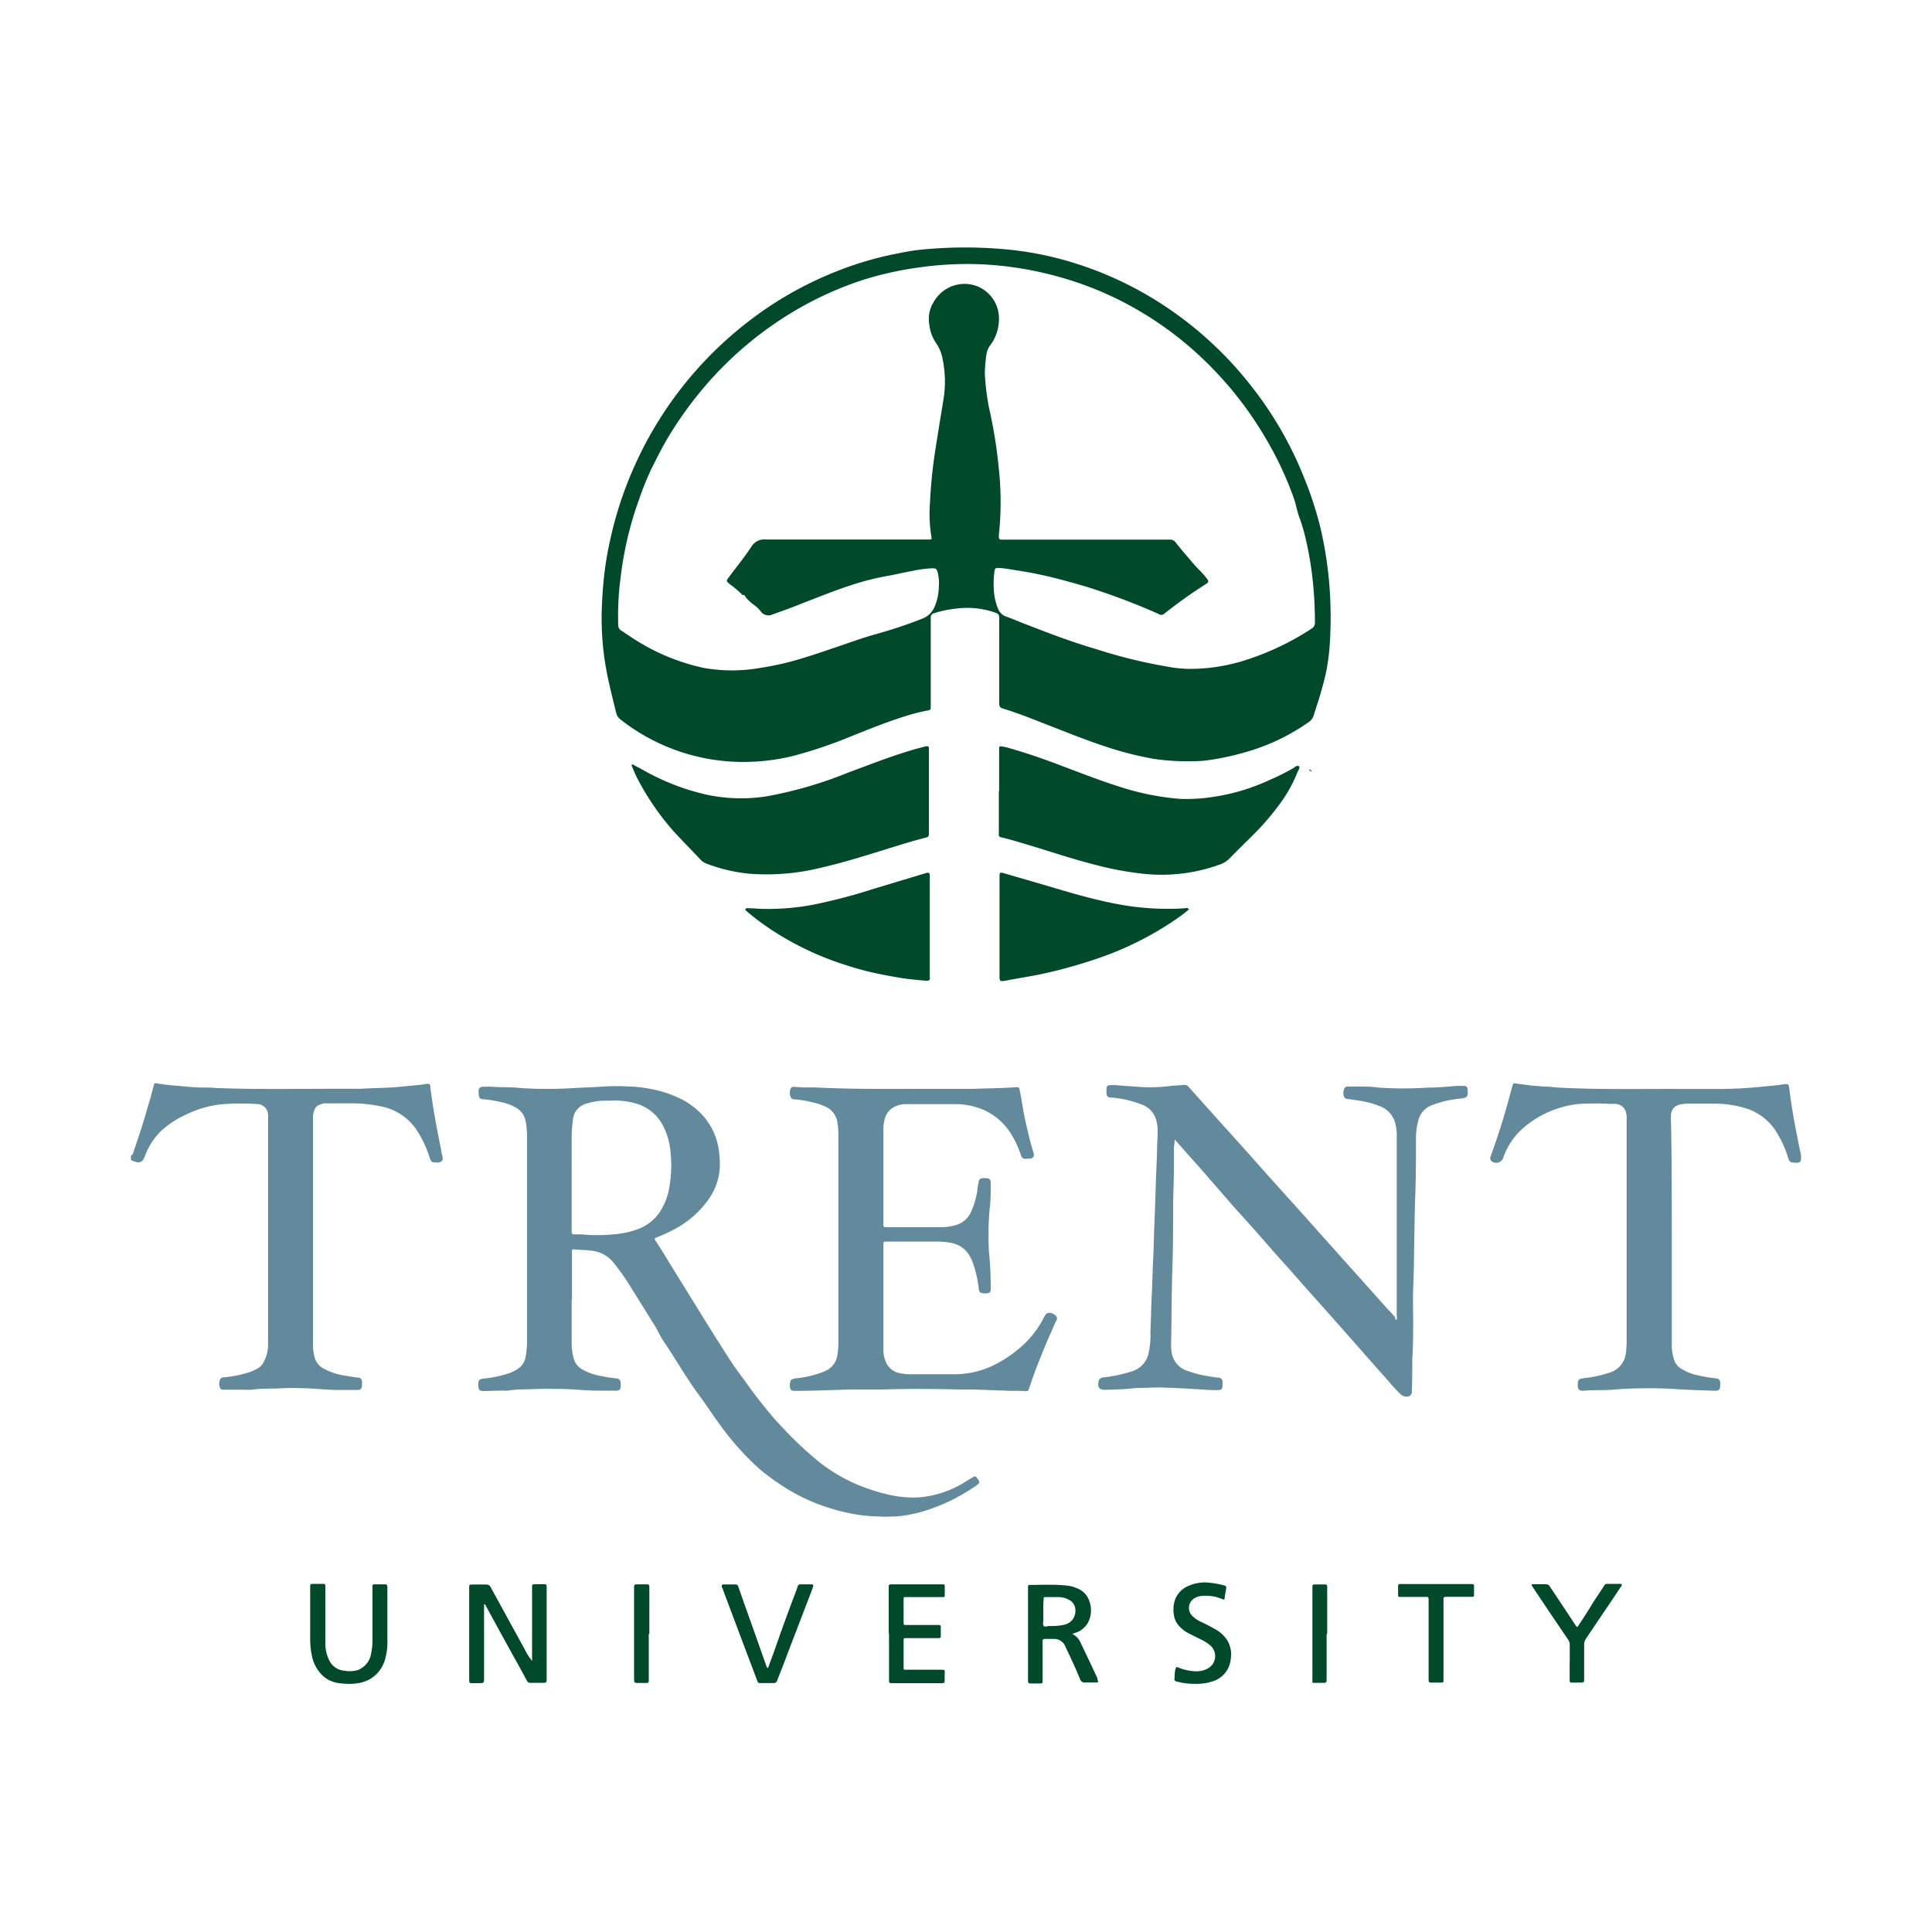 <?xml version="1.0" encoding="UTF-8"?> <svg xmlns="http://www.w3.org/2000/svg" id="Capa_1" data-name="Capa 1" viewBox="0 0 200 200"><defs><style>.cls-1{fill:none;}.cls-2{fill:#62899c;}.cls-3{fill:#01492b;}</style></defs><rect class="cls-1" width="200" height="200"></rect><g id="Capa_1-2" data-name="Capa 1"><path class="cls-2" d="M13.56,119.59c.11,0,.16-.06.19-.15.4-1.18.81-2.36,1.17-3.56.2-.69.4-1.38.61-2.07.13-.44.24-.89.36-1.33s.11-.37.46-.31c.58.09,1.16.17,1.74.21.74.06,1.48.14,2.22.18s1.39,0,2.09.07c4.12.16,8.24.08,12.36.08.86,0,1.73,0,2.6,0,1.36-.09,2.71-.07,4.07-.21.77-.08,1.55-.14,2.32-.23l.39-.07c.32,0,.4,0,.41.32s.08.6.12.9c.25,1.9.62,3.77,1,5.64,0,.24.11.49.15.73s0,.46-.37.55a.64.64,0,0,1-.2,0c-.5,0-.61,0-.77-.5a11.77,11.77,0,0,0-1.2-2.63,5.74,5.74,0,0,0-3.9-2.69,14.85,14.85,0,0,0-3.25-.3c-.82,0-1.64,0-2.46,0h-.14c-.75.18-.92.38-1.08,1a2.39,2.39,0,0,0-.05.6v23.32a4.73,4.73,0,0,0,.21,1.5,1.86,1.86,0,0,0,1,1.09,6.51,6.51,0,0,0,2,.66c.47.08,1,.17,1.43.22a.4.4,0,0,1,.43.42,1.77,1.77,0,0,1,0,.4c0,.34-.16.46-.5.46-.63,0-1.26,0-1.89,0-1.09,0-2.18-.13-3.27-.17s-1.89-.05-2.83,0-1.94,0-2.9.14a8.64,8.64,0,0,1-.88,0l-2,0c-.35,0-.39-.05-.48-.38a1,1,0,0,1,.06-.66c.07-.19.25-.23.44-.24a13.09,13.09,0,0,0,2.55-.51,6.35,6.35,0,0,0,.92-.42,1.46,1.46,0,0,0,.56-.57,3.8,3.8,0,0,0,.5-2c0-3.83,0-7.65,0-11.48V116a4.68,4.68,0,0,0,0-.64,1.14,1.14,0,0,0-1.18-1.07,24.82,24.82,0,0,0-3.34,0,10.65,10.65,0,0,0-3.77,1A9.94,9.94,0,0,0,16.76,117,6.9,6.9,0,0,0,15,119.68v0c-.24.66-.57.79-1.22.5l-.22-.08Z"></path><path class="cls-2" d="M59.18,134.51v4.62a5.63,5.63,0,0,0,.23,1.57,1.93,1.93,0,0,0,1,1.14,6,6,0,0,0,1.59.56,17.18,17.18,0,0,0,1.77.29.46.46,0,0,1,.48.52,1.5,1.5,0,0,1,0,.3c0,.32-.14.46-.47.45-.61,0-1.24,0-1.85,0-1.14,0-2.27-.13-3.41-.17-1,0-2-.05-3,0s-1.92,0-2.87.16a4.52,4.52,0,0,1-.64,0l-1.92.05c-.44,0-.56-.11-.57-.55a.76.76,0,0,1,0-.26c0-.32.16-.43.47-.47a12.06,12.06,0,0,0,2.73-.57,3.86,3.86,0,0,0,1-.53,1.76,1.76,0,0,0,.69-1.16,8.84,8.84,0,0,0,.15-1.71q0-10.49,0-21a9.63,9.63,0,0,0-.13-1.61,2.06,2.06,0,0,0-1-1.47,5.37,5.37,0,0,0-1.55-.58,12.92,12.92,0,0,0-1.76-.29c-.46,0-.55-.15-.57-.62a1.51,1.51,0,0,1,0-.3.38.38,0,0,1,.41-.37,8.65,8.65,0,0,1,1.14,0c.91.07,1.83,0,2.74.12a42.3,42.3,0,0,0,5.63,0c1-.05,2.05-.09,3.07-.15a17.79,17.79,0,0,1,2.53,0c.6,0,1.19.06,1.78.16a12.25,12.25,0,0,1,3.78,1.19,7.76,7.76,0,0,1,2.3,1.85,6.86,6.86,0,0,1,1.49,3.42,11.64,11.64,0,0,1,.1,1.45,6.23,6.23,0,0,1-1.09,3.49,10.2,10.2,0,0,1-3.74,3.28,17.75,17.75,0,0,1-1.72.78c-.23.1-.24.13-.11.34.73,1.1,1.39,2.23,2.09,3.35l2.91,4.71c1,1.6,2,3.2,3,4.73.5.7,1,1.38,1.51,2.08.77,1.09,1.6,2.14,2.46,3.17.32.38.65.74,1,1.11a37.71,37.71,0,0,0,3.89,3.69,17.14,17.14,0,0,0,5,2.78,19.13,19.13,0,0,0,2.66.75,11.27,11.27,0,0,0,2.72.2,10.58,10.58,0,0,0,4.87-1.64l.78-.47c.18-.1.24-.09.37.08.36.47.36.52-.13.85a19.07,19.07,0,0,1-5.55,2.66,13.77,13.77,0,0,1-2.65.49c-.59,0-1.19.06-1.78,0a15.4,15.4,0,0,1-3-.32,20.5,20.5,0,0,1-3.68-1.1,19.34,19.34,0,0,1-3.82-2.07A20.73,20.73,0,0,1,78.55,152a28.13,28.13,0,0,1-3.77-4.17c-.84-1.11-1.59-2.29-2.42-3.41-1.33-1.8-2.43-3.76-3.68-5.6-.33-.48-.54-1-.84-1.5l-2.5-4a22.42,22.42,0,0,0-1.82-2.6,3.31,3.31,0,0,0-2.07-1.22c-.69-.11-1.39-.1-2.08-.17a.14.14,0,0,0-.16.13,1.94,1.94,0,0,0,0,.34v4.8Zm0-12.58v5c0,.21,0,.41,0,.61s.09.24.25.24.52,0,.78,0a16.44,16.44,0,0,0,3.29,0,9.15,9.15,0,0,0,2.59-.56,4.7,4.7,0,0,0,2.16-1.67,6.65,6.65,0,0,0,1.07-2.84,12.93,12.93,0,0,0,.08-3.57,7.09,7.09,0,0,0-.84-2.75,4.53,4.53,0,0,0-2.27-2,7.54,7.54,0,0,0-3-.45c-.28,0-.56,0-.84,0a6.87,6.87,0,0,0-1.79.32A1.89,1.89,0,0,0,59.3,116a11.87,11.87,0,0,0-.12,1.68C59.17,119.1,59.18,120.52,59.18,121.93Z"></path><path class="cls-2" d="M144.59,136.62a1.55,1.55,0,0,0,0-.48V117.51a4.41,4.41,0,0,0-.2-1.39,2.53,2.53,0,0,0-1.54-1.6,8.91,8.91,0,0,0-2.21-.59l-1.07-.16c-.34,0-.46-.18-.5-.52a1.09,1.09,0,0,1,.09-.56.38.38,0,0,1,.39-.21c.36,0,.72,0,1.08,0,.7,0,1.4,0,2.09.11a38.86,38.86,0,0,0,5.06,0c1,0,2.06-.1,3.1-.18h.67a.35.35,0,0,1,.38.31.59.59,0,0,1,0,.13c.07.67-.07.8-.73.87a11.35,11.35,0,0,0-3,.7,2.23,2.23,0,0,0-1.35,1.49,6.7,6.7,0,0,0-.27,1.83c0,2.16,0,4.32-.09,6.48-.06,1.84-.07,3.68-.11,5.53,0,1.22-.05,2.43-.09,3.65s0,2.24,0,3.37c0,1.28,0,2.56-.09,3.85,0,1.11,0,2.22-.05,3.34a1.33,1.33,0,0,1,0,.2.47.47,0,0,1-.46.41.93.93,0,0,1-.74-.27,16.19,16.19,0,0,1-1.12-1.22l-1.39-1.56-2.5-2.84-2.21-2.5-2.33-2.61-2.19-2.48c-.92-1-1.85-2.08-2.77-3.13s-1.79-2-2.69-3l-3.48-4-2.67-3c0,.34-.07.63-.08.91,0,.66,0,1.33,0,2,0,1.27-.06,2.54-.08,3.81,0,2.32,0,4.64-.09,7-.07,2.53-.07,5.06-.12,7.59a4.29,4.29,0,0,0,.1.94,2.35,2.35,0,0,0,1.59,1.7,10.43,10.43,0,0,0,2.28.57,7.81,7.81,0,0,0,1,.14.39.39,0,0,1,.35.39,2.48,2.48,0,0,1,0,.47c0,.32-.14.42-.45.42-.49,0-1,0-1.45-.05-1.17-.06-2.34-.15-3.51-.18a20.19,20.19,0,0,0-2.46,0c-.49,0-1,0-1.48.06-.94.09-1.89.12-2.84.14-.54,0-.75-.25-.65-.78a.51.51,0,0,1,.53-.5,15,15,0,0,0,2.87-.61,2.51,2.51,0,0,0,1.73-1.65,8.14,8.14,0,0,0,.19-1,8,8,0,0,0,.06-1.39c.06-1.36.08-2.74.15-4.11.06-1.12.07-2.25.13-3.37s.08-2.45.13-3.67.1-2.63.14-4,.11-2.49.14-3.74c0-.64.06-1.28.06-1.92a4.09,4.09,0,0,0-.13-1.1,2.38,2.38,0,0,0-1.51-1.69,11.79,11.79,0,0,0-3.05-.72l-.23,0a.39.39,0,0,1-.37-.41,3.25,3.25,0,0,1,0-.54c0-.24.13-.33.38-.34h.57c.75.08,1.5.11,2.25.17a15.93,15.93,0,0,0,3.31-.07c.48-.06,1-.07,1.48-.12a.61.61,0,0,1,.55.25l3.24,3.62,2.06,2.28c1.24,1.39,2.48,2.79,3.73,4.18l2.77,3.08,3.57,4,1.89,2.11c1.09,1.21,2.17,2.43,3.26,3.65a11,11,0,0,1,.8.87C144.44,136.58,144.48,136.64,144.59,136.62Z"></path><path class="cls-2" d="M91.45,134.38v5.4a3.07,3.07,0,0,0,.27,1.24,1.91,1.91,0,0,0,1.39,1.12,4.8,4.8,0,0,0,1.14.12H98.9a9.24,9.24,0,0,0,4.51-1.22,12.81,12.81,0,0,0,2.78-2.07,10.14,10.14,0,0,0,1.92-2.67c.19-.37.38-.46.76-.35a1,1,0,0,1,.41.24.38.38,0,0,1,.07.52c-.25.46-.43,1-.65,1.44-.45,1-.84,2-1.24,3s-.63,1.71-.93,2.57c-.09.29-.14.32-.43.29-.67-.06-1.33,0-2-.05l-3.3-.12H99.42c-2.66-.06-5.31-.09-8,0-1.15,0-2.31,0-3.47,0-1.7.05-3.4.13-5.1.14l-.64,0c-.28,0-.35-.07-.43-.33a1.09,1.09,0,0,1,0-.44c0-.35.21-.48.55-.52a10.18,10.18,0,0,0,3-.72,2.29,2.29,0,0,0,.55-.31,2.08,2.08,0,0,0,.79-1.29,8.67,8.67,0,0,0,.12-1.24q0-10.85,0-21.67a7.84,7.84,0,0,0-.12-1.37,2.08,2.08,0,0,0-1.18-1.51,5.81,5.81,0,0,0-1.21-.43,13.62,13.62,0,0,0-1.89-.34c-.23,0-.47,0-.56-.3a1,1,0,0,1,.06-.88c.07-.12.18-.12.3-.12l.94.06c.41,0,.81,0,1.22,0,4.38.22,8.78.14,13.17.15,1.09,0,2.18,0,3.27,0,1.46-.07,2.92-.06,4.39-.17.3,0,.32,0,.38.29.12.65.24,1.31.35,2s.33,1.59.51,2.38.37,1.43.57,2.15a.4.4,0,0,1-.35.57.91.91,0,0,1-.23,0c-.5.06-.61,0-.77-.49a9.6,9.6,0,0,0-1-2.11,6.39,6.39,0,0,0-2.72-2.4,7.29,7.29,0,0,0-3-.64H93.84a2.54,2.54,0,0,0-1.44.39,1.88,1.88,0,0,0-.79,1.09,3.51,3.51,0,0,0-.16,1.07v9.79a1,1,0,0,0,0,.17c0,.18.06.23.25.23l.48,0h5.1a5.55,5.55,0,0,0,1.76-.25,2.42,2.42,0,0,0,1.44-1.24,8.58,8.58,0,0,0,.7-2.35c0-.28.09-.56.13-.83a.4.4,0,0,1,.38-.4,1.86,1.86,0,0,1,.41,0c.33,0,.46.15.46.49,0,.92,0,1.84-.12,2.76a31,31,0,0,0-.06,4.42,35.69,35.69,0,0,1,.18,3.73c0,.42-.1.51-.52.52H102c-.61,0-.64-.15-.69-.58a11.92,11.92,0,0,0-.57-2.5,3.93,3.93,0,0,0-.67-1.24,2.75,2.75,0,0,0-1.58-.9,8,8,0,0,0-1.75-.14H91.65c-.15,0-.2.07-.2.21s0,.22,0,.33c0,1.79,0,3.59,0,5.39Z"></path><path class="cls-2" d="M173.06,127.62q0,5.81,0,11.61a4.9,4.9,0,0,0,.27,1.61,1.6,1.6,0,0,0,.62.79,5.14,5.14,0,0,0,1.95.77,14.35,14.35,0,0,0,1.74.29.43.43,0,0,1,.44.42.66.66,0,0,1,0,.14c0,.69-.16.73-.69.72-1.23-.05-2.47-.08-3.71-.16a41.65,41.65,0,0,0-4.18-.08c-.9,0-1.8.07-2.7.14s-1.89,0-2.83.1c-.53,0-.63-.09-.64-.63s.14-.6.61-.67a12.64,12.64,0,0,0,2.79-.61,2.38,2.38,0,0,0,1.59-2.08,8.59,8.59,0,0,0,.07-1.24q0-11.4,0-22.79a2.79,2.79,0,0,0-.08-.86,1.16,1.16,0,0,0-1-.81,2.12,2.12,0,0,0-.44,0,30.34,30.34,0,0,0-3.44,0,10.47,10.47,0,0,0-5.71,2.46,7.2,7.2,0,0,0-2.12,3.15.77.77,0,0,1-1.19.32.44.44,0,0,1-.09-.53l.39-1.11c.57-1.62,1.07-3.27,1.52-4.93.11-.4.21-.8.33-1.2s.1-.3.4-.27l1.77.23c.35,0,.7.06,1.05.08.53,0,1.07.07,1.61.11,4.25.22,8.48.12,12.73.14,1.29,0,2.59,0,3.88,0s2.77-.08,4.14-.21c.86-.09,1.73-.14,2.58-.29h.1c.25,0,.34,0,.39.31.19,1.59.45,3.18.77,4.76.14.73.28,1.47.45,2.21a2.42,2.42,0,0,1,0,.47c0,.24-.06.32-.29.38a1.88,1.88,0,0,1-.33,0c-.41,0-.55-.06-.68-.44a11.45,11.45,0,0,0-1.21-2.7,5.72,5.72,0,0,0-3.3-2.52,10.94,10.94,0,0,0-3-.45c-.9,0-1.8,0-2.7,0a4.43,4.43,0,0,0-1,.09,1.12,1.12,0,0,0-.94,1.09,5,5,0,0,0,0,.67C173.06,119.92,173.06,123.76,173.06,127.62Z"></path><path class="cls-3" d="M137.63,60.73a43,43,0,0,1,.05,5.56,21.77,21.77,0,0,1-.37,3.12c-.22,1.07-.52,2.12-.84,3.16-.16.49-.33,1-.47,1.47a1.29,1.29,0,0,1-.52.71,21.45,21.45,0,0,1-6.16,3,27.64,27.64,0,0,1-4.29.95,8.77,8.77,0,0,1-1.15.09,24,24,0,0,1-4.48-.24,34.39,34.39,0,0,1-3.89-.93c-2.55-.77-5-1.78-7.5-2.75-1.38-.54-2.76-1.09-4.18-1.52a.46.46,0,0,1-.39-.5c0-.15,0-.3,0-.45v-8.2c0-.63,0-.63-.61-.85a8.9,8.9,0,0,0-4-.33,10.92,10.92,0,0,0-2.1.45.45.45,0,0,0-.38.49c0,.44,0,.87,0,1.3v7.81c0,.44,0,.42-.48.51a18.81,18.81,0,0,0-1.93.49c-2,.61-4,1.42-5.9,2.18a46.77,46.77,0,0,1-5.92,2,21.63,21.63,0,0,1-6,.61,20.52,20.52,0,0,1-11.9-4.39,1.24,1.24,0,0,1-.44-.7c-.31-1.28-.64-2.55-.9-3.84a29.55,29.55,0,0,1-.58-7c.05-1.28.14-2.56.3-3.83a35,35,0,0,1,.63-3.49,38.16,38.16,0,0,1,2.36-7.15,38.93,38.93,0,0,1,6.2-9.81,37.89,37.89,0,0,1,2.7-2.82,39.41,39.41,0,0,1,5.11-4.08,37.51,37.51,0,0,1,6.75-3.56,34.74,34.74,0,0,1,6.31-1.9c.84-.17,1.68-.34,2.53-.43a46.21,46.21,0,0,1,8.8-.06,34.17,34.17,0,0,1,6.8,1.3,36.72,36.72,0,0,1,10.93,5.37,35.68,35.68,0,0,1,3.38,2.73,37.36,37.36,0,0,1,4.45,4.79A38,38,0,0,1,135,49.45a37.49,37.49,0,0,1,1.73,5.35A40.62,40.62,0,0,1,137.63,60.73Zm-60.74.89a10.69,10.69,0,0,0-1.36-1.16c-.35-.3-.37-.32-.1-.68.79-1.07,1.64-2.1,2.37-3.21a1.54,1.54,0,0,1,1.49-.72c5.49,0,11,0,16.47,0h.5c.15,0,.2-.06.17-.22a14.78,14.78,0,0,1-.16-3.58,49.71,49.71,0,0,1,.51-5.17c.28-1.83.58-3.65.88-5.48a11.46,11.46,0,0,0-.07-4.17,4.12,4.12,0,0,0-.68-1.7,4.26,4.26,0,0,1-.71-1.95,3.29,3.29,0,0,1,.45-2.31A3.68,3.68,0,0,1,100,29.39a3.56,3.56,0,0,1,3.4,3.3,4.56,4.56,0,0,1-.85,3,2,2,0,0,0-.41.85,14.5,14.5,0,0,0-.19,2.09,23.61,23.61,0,0,0,.45,3.66,49.24,49.24,0,0,1,1,6.26,31.83,31.83,0,0,1,0,6.83c0,.06,0,.13,0,.2s0,.28.23.28h17.47a.7.7,0,0,1,.6.29c.58.74,1.19,1.44,1.8,2.15.45.54,1,1,1.4,1.56.24.28.23.38,0,.56a50.1,50.1,0,0,0-4.4,3.13.48.48,0,0,1-.58,0c-2-.89-4-1.67-6.1-2.37-1.27-.44-2.58-.8-3.88-1.15a41.14,41.14,0,0,0-4.79-1c-.54-.09-1.08-.19-1.63-.23s-.53.06-.59.48a8.79,8.79,0,0,0-.05,1.7,5.77,5.77,0,0,0,.46,2.09,1.4,1.4,0,0,0,.77.74c.53.19,1.06.4,1.58.62,2.57,1,5.14,2,7.77,2.76A52.46,52.46,0,0,0,120.79,69a13.83,13.83,0,0,0,2.24.24,18.83,18.83,0,0,0,5.47-.77,28,28,0,0,0,7.27-3.39.7.7,0,0,0,.35-.65c0-1.55-.08-3.11-.26-4.64A35.2,35.2,0,0,0,135,55.1c-.15-.54-.31-1.06-.51-1.59s-.32-1.24-.52-1.84A35.4,35.4,0,0,0,131,45.33a37.38,37.38,0,0,0-5.5-7.21,35.58,35.58,0,0,0-5.17-4.4,34.93,34.93,0,0,0-7.81-4.12,36.86,36.86,0,0,0-5.17-1.5,36,36,0,0,0-5.75-.74,35.31,35.31,0,0,0-6.49.33A34.8,34.8,0,0,0,89.26,29a35.76,35.76,0,0,0-8.32,4,37.17,37.17,0,0,0-7.85,6.85,39.64,39.64,0,0,0-3.7,5.05c-.72,1.16-1.33,2.38-1.94,3.6a30.08,30.08,0,0,0-1.3,3.22,35.32,35.32,0,0,0-1.57,5.83c-.19,1-.31,2-.43,3A30.84,30.84,0,0,0,64,64.73a.61.61,0,0,0,.34.56l1,.67a21.85,21.85,0,0,0,7.5,3.18,16.78,16.78,0,0,0,5.87,0A30.25,30.25,0,0,0,82,68.45c1.51-.41,3-.93,4.48-1.43,1.34-.45,2.66-.94,4-1.32,1.69-.47,3.35-1,5-1.66a2.21,2.21,0,0,0,1.26-1.21,5.32,5.32,0,0,0,.44-2,4.68,4.68,0,0,0-.1-1.54c-.12-.41-.17-.46-.59-.46a12.23,12.23,0,0,0-2.08.28c-.85.15-1.69.36-2.54.51a27.15,27.15,0,0,0-3.68.93c-1.59.51-3.13,1.13-4.69,1.73-.77.3-1.54.62-2.31.89L80,63.6a1,1,0,0,1-1.19-.23,3,3,0,0,0-.62-.65,5.52,5.52,0,0,1-1-.89C77.12,61.71,77.09,61.52,76.89,61.62Z"></path><path class="cls-3" d="M103.43,81.88v-4.3c0-.32,0-.35.35-.3a5.23,5.23,0,0,1,.54.12c1.54.43,3.06.94,4.55,1.49,2.3.85,4.57,1.77,6.9,2.51a27,27,0,0,0,6.4,1.3,18.08,18.08,0,0,0,3.45-.21,21.21,21.21,0,0,0,5.86-1.77,21.64,21.64,0,0,0,2.36-1.18c.19-.12.45-.36.62-.22s-.07.41-.14.61a14.71,14.71,0,0,1-1.94,3.43,26.54,26.54,0,0,1-2.79,3.2c-.79.78-1.56,1.54-2.33,2.33a2.62,2.62,0,0,1-1,.61,17.65,17.65,0,0,1-8.18.92,32.88,32.88,0,0,1-4.71-.9c-2.6-.66-5.14-1.54-7.71-2.29-.59-.18-1.18-.35-1.77-.49s-.49-.14-.49-.61c0-1.42,0-2.84,0-4.25Z"></path><path class="cls-3" d="M65.45,79.11l1.12.6a24.1,24.1,0,0,0,6.69,2.58,17.2,17.2,0,0,0,6.07.15A42.38,42.38,0,0,0,87.75,80c2.36-.88,4.7-1.8,7.12-2.49l1-.26c.18,0,.29,0,.29.21v8.66c0,.53,0,.51-.56.65-.82.21-1.63.45-2.44.7-2.69.82-5.36,1.71-8.11,2.34a23.32,23.32,0,0,1-7.54.63,16.91,16.91,0,0,1-4.27-1,1.6,1.6,0,0,1-.68-.41c-.94-1-1.93-2-2.85-3a27.36,27.36,0,0,1-3.77-5.52c-.21-.41-.37-.84-.56-1.27Z"></path><path class="cls-3" d="M123.09,94.13a15.55,15.55,0,0,1-1.48,1.12A33.36,33.36,0,0,1,114,99.09a51.1,51.1,0,0,1-5.8,1.66c-1.34.3-2.69.49-4,.75-.73.14-.73.1-.73-.62v-10c0-.61,0-.62.57-.45l4.5,1.31c2.15.64,4.28,1.27,6.47,1.72a28.35,28.35,0,0,0,5.66.62c.71,0,1.43,0,2.14-.08C122.87,94,123,94,123.09,94.13Z"></path><path class="cls-3" d="M77.16,94.12c.08-.15.21-.09.32-.1.51,0,1,.06,1.54.07a25.5,25.5,0,0,0,5.08-.42A56.91,56.91,0,0,0,90.48,92l5.21-1.57.19-.06c.3-.06.36,0,.37.27s0,.57,0,.85v9.35a.75.75,0,0,0,0,.15c0,.44.12.57-.55.52s-1.53-.14-2.29-.25c-1.33-.22-2.66-.46-4-.81q-1.47-.39-2.91-.9a30.8,30.8,0,0,1-6.18-3,26.32,26.32,0,0,1-3.13-2.31A.28.28,0,0,1,77.16,94.12Z"></path><path class="cls-3" d="M55.08,171.94v-7.62c0-.29,0-.31.31-.32h.93c.23,0,.25,0,.27.25v9.41c0,.55,0,.55-.54.55H54.91a.38.38,0,0,1-.36-.21c-.42-.79-.85-1.58-1.29-2.36l-1.53-2.77-1.52-2.79-.1,0v7.58c0,.57,0,.57-.56.58h-.73c-.17,0-.25-.06-.25-.24s0-.32,0-.48v-9.14c0-.33,0-.34.36-.35s.92,0,1.37,0a.49.49,0,0,1,.5.28c.43.81.88,1.61,1.32,2.42l2.23,4.07A6.07,6.07,0,0,0,55.08,171.94Z"></path><path class="cls-3" d="M111,169.14a1.83,1.83,0,0,1,.9,1c.58,1.19,1.14,2.38,1.7,3.58l0,.13c.13.3.12.32-.22.32s-.64,0-1,0a.51.51,0,0,1-.58-.36c-.29-.71-.6-1.42-.93-2.11-.19-.43-.4-.85-.59-1.27a1.25,1.25,0,0,0-1.22-.77h-.9c-.15,0-.23.06-.23.22s0,.3,0,.45V174c0,.23,0,.26-.26.27h-1c-.17,0-.25-.07-.25-.24s0-.37,0-.55v-9.07c0-.32,0-.35.27-.34,1.22,0,2.44-.07,3.66.06a3.67,3.67,0,0,1,1.22.32,2.12,2.12,0,0,1,1.21,1.34,2.72,2.72,0,0,1-.18,2.23,2.31,2.31,0,0,1-1.1.95C111.39,169,111.22,169.06,111,169.14Zm-3-2.28h0c0,.29,0,.58,0,.87s-.09.45.06.59.37,0,.57,0a5.81,5.81,0,0,0,1.5-.12,1.45,1.45,0,0,0,1.19-1.58,1.17,1.17,0,0,0-.65-1,2.27,2.27,0,0,0-1-.29l-1.37,0c-.25,0-.27,0-.27.29C108,166,108,166.45,108,166.86Z"></path><path class="cls-3" d="M38.15,173.9a3.83,3.83,0,0,1-1,.33,6.22,6.22,0,0,1-1.67.05,3.66,3.66,0,0,1-1.45-.37,3.18,3.18,0,0,1-1.1-1,3.9,3.9,0,0,1-.65-1.54,8.48,8.48,0,0,1-.17-1.74c0-1.77,0-3.54,0-5.32,0-.34,0-.34.35-.35h1c.16,0,.23.08.22.23a1,1,0,0,0,0,.17v5.66a3.86,3.86,0,0,0,.48,2,1.88,1.88,0,0,0,1.49.93A3.17,3.17,0,0,0,37,172.9a2.2,2.2,0,0,0,1.42-1.73,6.59,6.59,0,0,0,.14-1.54c0-1.73,0-3.47,0-5.2v-.24c0-.14.06-.18.19-.18h1.11c.18,0,.24.09.24.26v.13c0,1.83,0,3.66,0,5.49a6.08,6.08,0,0,1-.34,2.19A3.36,3.36,0,0,1,38.15,173.9Z"></path><path class="cls-3" d="M92,169.06v-4.68c0-.35,0-.36.34-.37H97.5c.28,0,.3,0,.3.29s0,.53,0,.79-.07.25-.24.24H93.83c-.28,0-.29,0-.29.28,0,.77,0,1.54,0,2.31,0,.3,0,.3.3.3h3.35c.12,0,.2.05.2.18,0,.33,0,.65,0,1a.17.17,0,0,1-.17.18H93.84c-.29,0-.3,0-.3.28v2.72c0,.27,0,.27.27.27h3.52c.52,0,.48,0,.46.48,0,.23,0,.46,0,.69a.2.2,0,0,1-.21.22H92.45c-.41,0-.42,0-.42-.43v-4.72Z"></path><path class="cls-3" d="M79.5,172.69c.21-.59.43-1.17.64-1.74q1-2.89,2.09-5.77c.12-.31.24-.62.34-.94a.27.27,0,0,1,.29-.23c.38,0,.76,0,1.13,0,.18,0,.23.07.18.24s-.1.28-.15.43q-1.22,3.18-2.44,6.36c-.37,1-.76,2-1.13,2.92a.34.34,0,0,1-.38.27H78.8c-.31,0-.32,0-.43-.3-.47-1.23-.93-2.47-1.4-3.7l-2.12-5.64c0-.11-.1-.21-.13-.32s0-.24.15-.25c.43,0,.85,0,1.28,0,.17,0,.23.09.28.23.23.67.46,1.32.7,2l1,2.8c.39,1.12.79,2.25,1.19,3.37C79.35,172.49,79.36,172.61,79.5,172.69Z"></path><path class="cls-3" d="M125.06,174.19a6.38,6.38,0,0,1-1.38.12,7,7,0,0,1-1.44-.14l-.39-.09a.39.39,0,0,1-.25-.12.3.3,0,0,1,0-.26c0-.29,0-.58.07-.86s.08-.3.33-.21a5.11,5.11,0,0,0,1.78.38,2.38,2.38,0,0,0,1.25-.29,1.46,1.46,0,0,0,.31-2.34,4.54,4.54,0,0,0-1.16-.73l-1.17-.59a3.32,3.32,0,0,1-1-.8,2,2,0,0,1-.49-1.09,3.27,3.27,0,0,1,.09-1.49,2.5,2.5,0,0,1,1.42-1.51,4.22,4.22,0,0,1,2.33-.31,9.31,9.31,0,0,1,1.28.24c.3.08.34.12.28.43s-.11.56-.14.85-.06.21-.25.15l-.52-.18a4.55,4.55,0,0,0-1.64-.14,1.86,1.86,0,0,0-.69.22,1.17,1.17,0,0,0-.33,1.77,3,3,0,0,0,.91.66,19.88,19.88,0,0,1,1.77.93,3.66,3.66,0,0,1,.94.9,2.79,2.79,0,0,1,.44,2,2.7,2.7,0,0,1-.91,1.83,2.76,2.76,0,0,1-1.25.61Z"></path><path class="cls-3" d="M162.5,172.05c0-.57,0-1.15,0-1.72a1,1,0,0,0-.2-.65q-1.61-2.35-3.19-4.73c-.16-.24-.33-.48-.48-.72s-.08-.23.12-.23c.41,0,.83,0,1.24,0a.48.48,0,0,1,.47.27l1.24,1.86,1.41,2.13c.15.21.17.21.3,0,.43-.65.86-1.3,1.28-2s.92-1.4,1.37-2.11a.34.34,0,0,1,.33-.19h1.28c.23,0,.28.07.15.26l-.86,1.29-2.78,4.12a1.1,1.1,0,0,0-.19.64c0,1.15,0,2.3,0,3.45,0,.45,0,.45-.45.46h-.72c-.3,0-.33,0-.33-.34,0-.61,0-1.22,0-1.83Z"></path><path class="cls-3" d="M147.89,169.78v-4a1.92,1.92,0,0,1,0-.24c0-.17-.06-.24-.25-.23H145c-.25,0-.27,0-.27-.28s0-.55,0-.83a.19.19,0,0,1,.2-.22h7.14c.62,0,.52,0,.52.51v.55c0,.26,0,.26-.28.26h-2.65c-.17,0-.23.07-.23.23s0,.41,0,.62v7.45a1.93,1.93,0,0,1,0,.24c0,.34,0,.34-.35.34h-.93c-.17,0-.26-.06-.26-.24s0-.23,0-.34c0-1.28,0-2.57,0-3.85Z"></path><path class="cls-3" d="M67.16,169.14v4.71c0,.37,0,.37-.36.37h-.69c-.46,0-.46,0-.47-.45v-9.51c0-.17.06-.25.24-.25H67c.16,0,.22.08.22.24s0,.3,0,.44v4.45Z"></path><path class="cls-3" d="M137.33,169.15v4.62c0,.07,0,.14,0,.21s-.06.24-.22.23c-.34,0-.69,0-1,0s-.24,0-.25-.27,0-.37,0-.55v-9.17c0-.12.05-.2.19-.2h1.17c.11,0,.16.08.17.18s0,.12,0,.17v4.79Z"></path><path class="cls-2" d="M135.81,79.86c-.11,0-.26,0-.31-.19C135.7,79.57,135.73,79.76,135.81,79.86Z"></path></g></svg> 